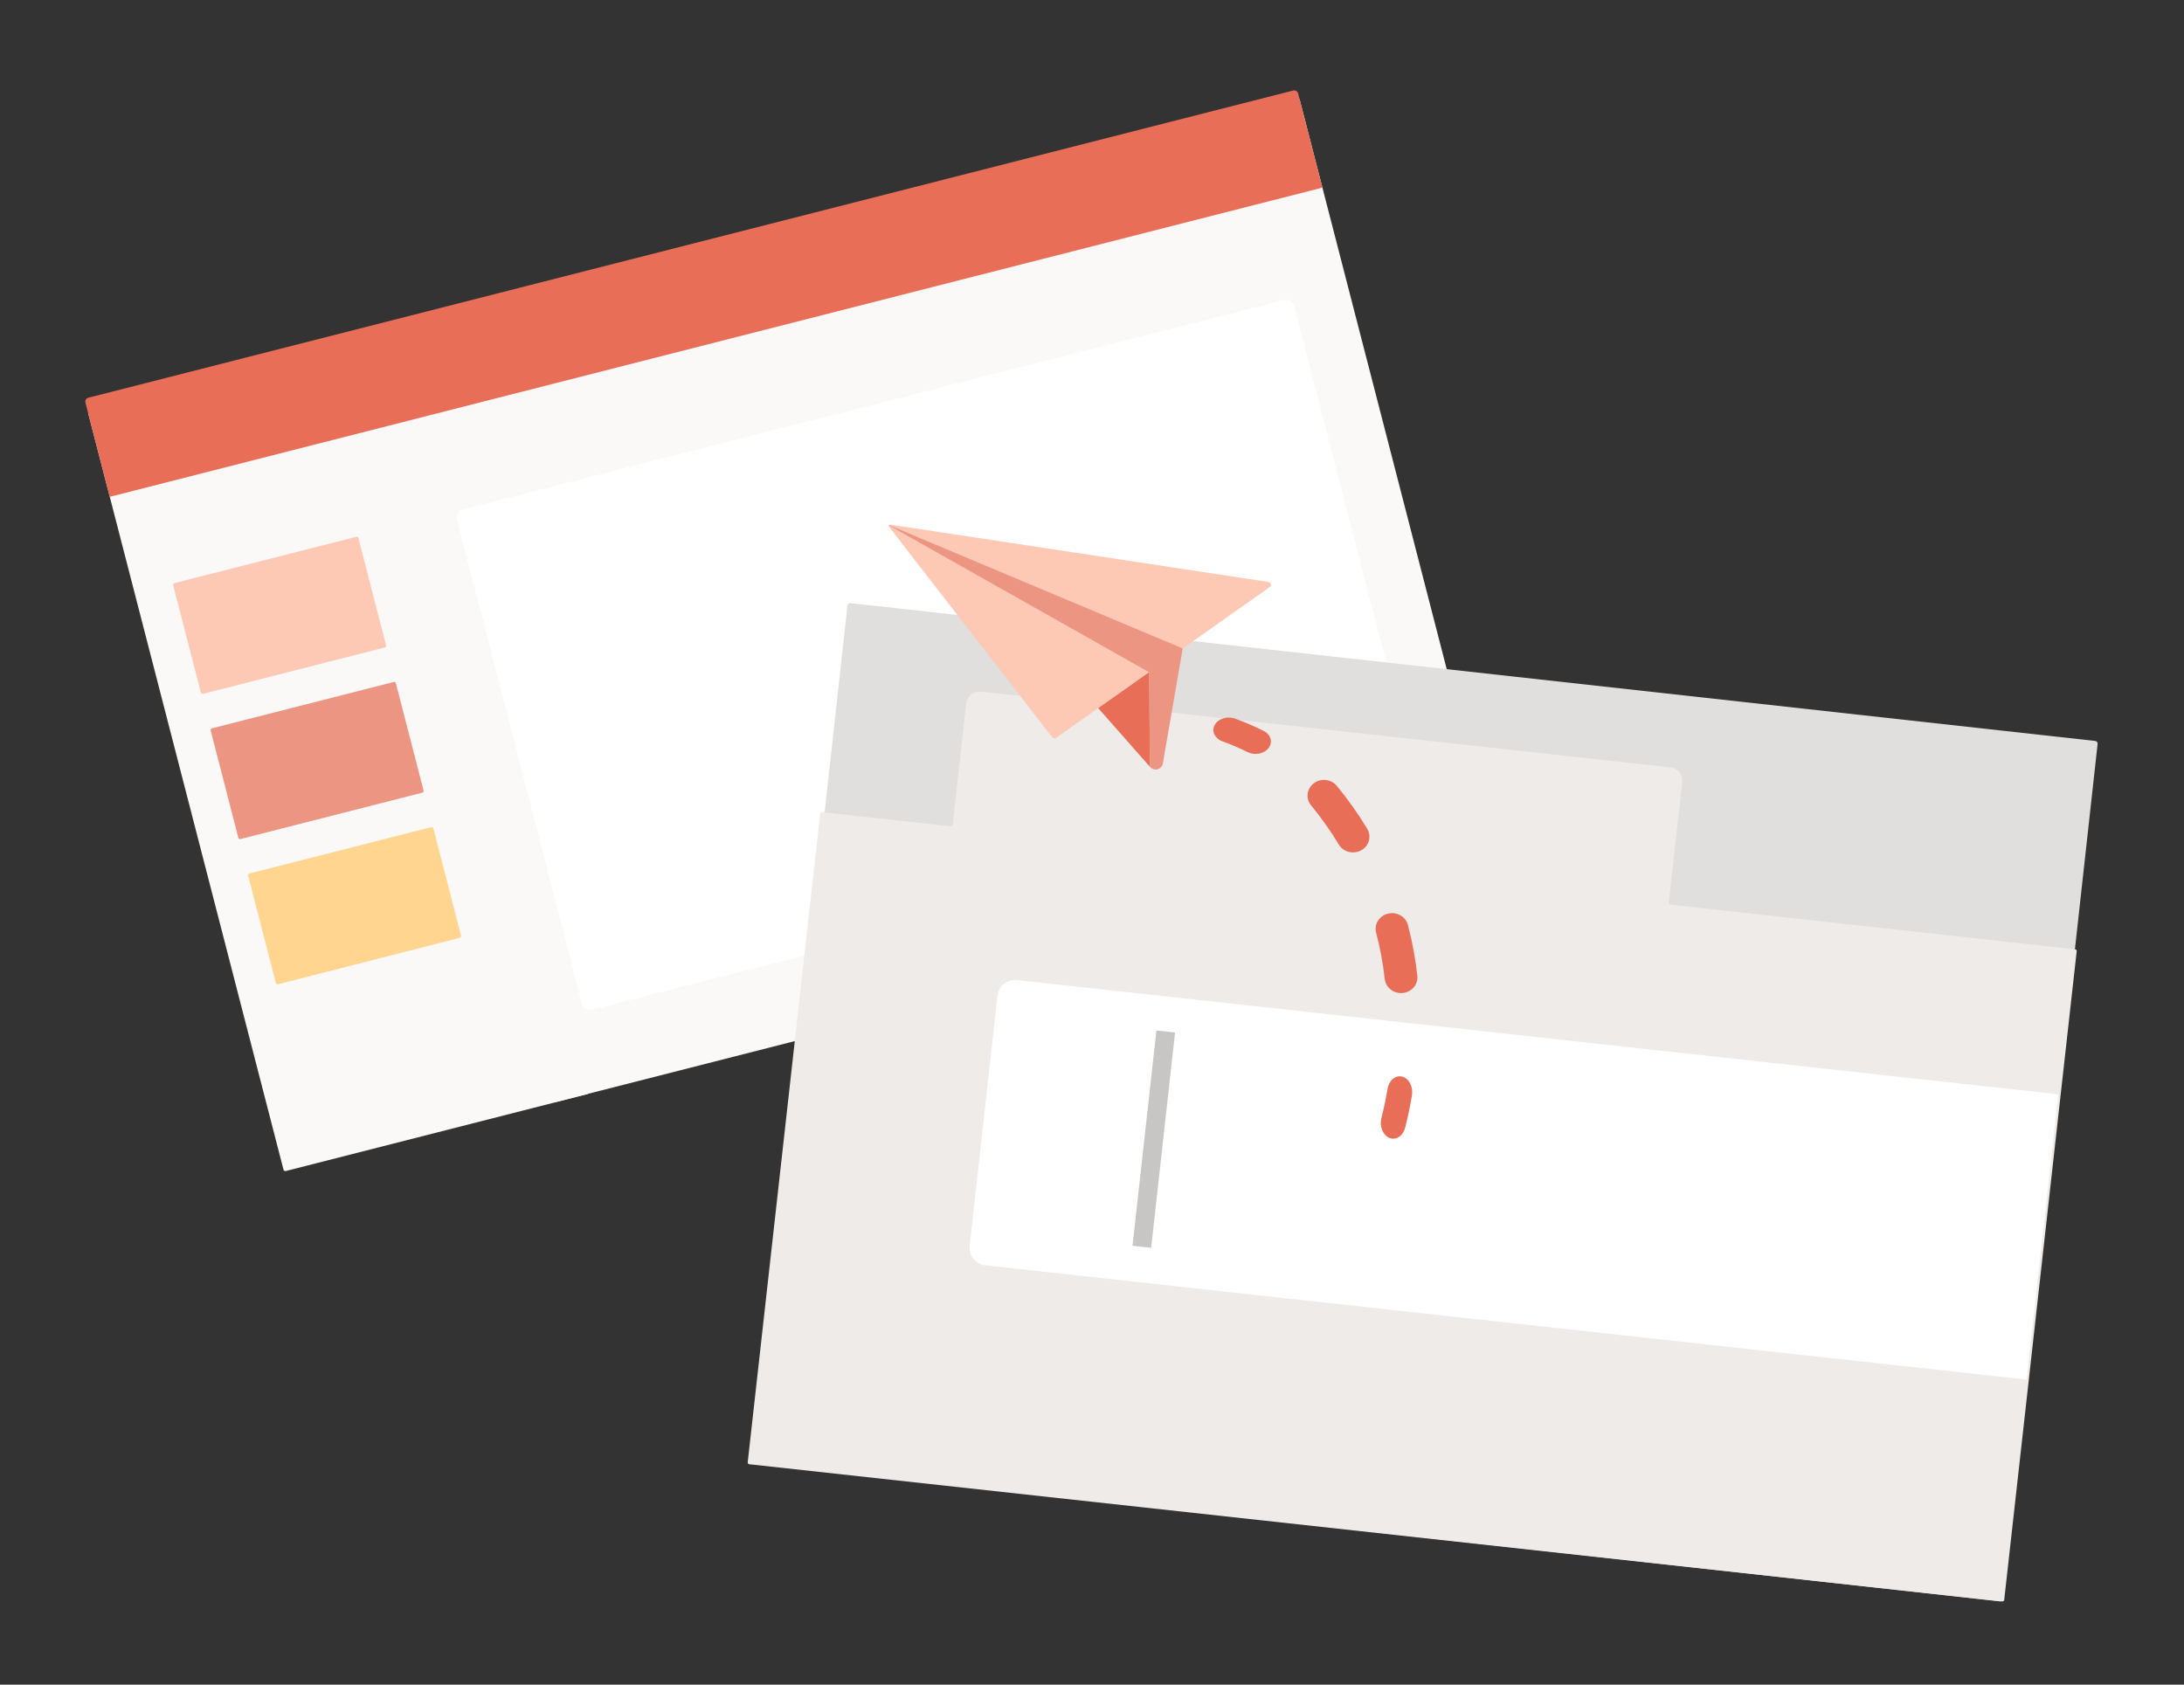 <?xml version="1.0" encoding="UTF-8"?>
<svg width="420px" height="324px" viewBox="0 0 420 324" version="1.1" xmlns="http://www.w3.org/2000/svg" xmlns:xlink="http://www.w3.org/1999/xlink">
    <rect x="0" y="0" width="420" height="324" fill="#333333" stroke="none"/>
    <!-- Generator: Sketch 64 (93537) - https://sketch.com -->
    <title>Default URL illustration@1x</title>
    <desc>Created with Sketch.</desc>
    <g id="Default-URL-illustration" stroke="none" stroke-width="1" fill="none" fill-rule="evenodd">
        <g id="Default-Guidance---Illustration-Copy" transform="translate(16, 16)">
            <path d="M19.064,53.362 L78.957,53.451 C79.099,53.451 79.213,53.565 79.214,53.706 L79.437,204.017 C79.437,204.158 79.323,204.271 79.181,204.271 L19.288,204.183 C19.093,204.178 18.936,204.021 18.933,203.828 L18.71,53.733 C18.71,53.534 18.872,53.373 19.072,53.373 L19.064,53.362 Z" id="Path" fill="#FAF9F8" fill-rule="nonzero" transform="translate(49.074, 128.817) rotate(-14.39) translate(-49.074, -128.817) "></path>
            <path d="M68.805,23.353 L255.156,23.629 C255.407,23.629 255.611,23.832 255.611,24.082 L255.836,175.072 C255.836,175.322 255.633,175.524 255.381,175.524 L69.03,175.249 C68.677,175.248 68.39,174.963 68.389,174.611 L68.166,23.976 C68.172,23.629 68.456,23.353 68.805,23.353 Z" id="Path" fill="#FAF9F8" fill-rule="nonzero" transform="translate(162.001, 99.439) rotate(-14.39) translate(-162.001, -99.439) "></path>
            <path d="M82.847,60.127 L245.814,60.368 C246.696,60.369 247.41,61.083 247.411,61.965 L247.554,158.16 C247.556,159.044 246.84,159.761 245.957,159.762 C245.955,159.762 245.953,159.762 245.952,159.762 L82.985,159.522 C82.103,159.52 81.389,158.806 81.387,157.924 L81.245,61.729 C81.243,60.846 81.958,60.128 82.842,60.127 C82.844,60.127 82.845,60.127 82.847,60.127 Z" id="Rectangle" fill="#FFFFFF" fill-rule="nonzero" transform="translate(164.399, 109.945) rotate(-14.39) translate(-164.399, -109.945) "></path>
            <path d="M19.728,91.319 L55.793,91.373 C55.986,91.373 56.142,91.529 56.143,91.722 L56.174,113.013 C56.174,113.207 56.018,113.364 55.825,113.364 C55.824,113.364 55.824,113.364 55.824,113.364 L19.759,113.311 C19.566,113.31 19.41,113.154 19.409,112.961 L19.378,91.67 C19.378,91.477 19.534,91.32 19.727,91.319 C19.728,91.319 19.728,91.319 19.728,91.319 Z" id="Rectangle" fill="#FDC9B5" fill-rule="nonzero" transform="translate(37.776, 102.342) rotate(-14.39) translate(-37.776, -102.342) "></path>
            <path d="M26.937,119.245 L63.002,119.298 C63.195,119.298 63.351,119.454 63.351,119.647 L63.383,140.938 C63.383,141.132 63.227,141.289 63.034,141.289 C63.033,141.289 63.033,141.289 63.033,141.289 L26.968,141.236 C26.775,141.235 26.619,141.079 26.618,140.886 L26.587,119.595 C26.586,119.402 26.743,119.245 26.936,119.245 C26.937,119.245 26.937,119.245 26.937,119.245 Z" id="Rectangle" fill="#ED9583" fill-rule="nonzero" transform="translate(44.985, 130.267) rotate(-14.39) translate(-44.985, -130.267) "></path>
            <path d="M34.145,147.164 L70.21,147.218 C70.403,147.218 70.559,147.374 70.56,147.567 L70.591,168.858 C70.592,169.051 70.435,169.208 70.242,169.209 C70.241,169.209 70.241,169.209 70.241,169.209 L34.176,169.155 C33.983,169.155 33.827,168.999 33.827,168.806 L33.795,147.515 C33.795,147.322 33.951,147.165 34.144,147.164 C34.145,147.164 34.145,147.164 34.145,147.164 Z" id="Rectangle" fill="#FFD590" fill-rule="nonzero" transform="translate(52.193, 158.186) rotate(-14.39) translate(-52.193, -158.186) "></path>
            <path d="M16.859,33.374 L257.279,33.729 C257.564,33.729 257.794,33.959 257.795,34.242 L258.019,185.114 C258.019,185.397 257.789,185.625 257.505,185.625 L17.084,185.27 C16.682,185.269 16.356,184.945 16.356,184.546 L16.132,34.096 C16.132,33.697 16.457,33.374 16.859,33.374 Z" id="Path" transform="translate(137.076, 109.499) rotate(-14.39) translate(-137.076, -109.499) "></path>
            <path d="M-0.303,30.466 L238.82,30.82 C239.026,30.82 239.223,30.901 239.368,31.046 C239.513,31.19 239.595,31.386 239.595,31.59 L239.623,50.306 L-1.048,49.951 L-1.076,31.235 C-1.076,30.81 -0.73,30.466 -0.303,30.466 Z" id="Path" fill="#E86E58" fill-rule="nonzero" transform="translate(119.274, 40.386) rotate(-14.39) translate(-119.274, -40.386) "></path>
            <path d="M129.264,265.497 C129.126,265.484 128.998,265.416 128.91,265.308 C128.823,265.199 128.782,265.06 128.798,264.922 L146.977,100.461 C147.008,100.178 147.263,99.973 147.546,100.003 L386.931,126.506 C387.214,126.538 387.419,126.793 387.388,127.076 L369.21,291.537 C369.18,291.818 368.93,292.023 368.649,291.998 L129.264,265.497 Z" id="Path" fill="#E1DFDD" fill-rule="nonzero"></path>
            <path d="M369.071,292 L128.084,265.614 C127.996,265.604 127.916,265.56 127.861,265.492 C127.806,265.424 127.781,265.337 127.789,265.25 L141.729,140.496 C141.739,140.41 141.783,140.33 141.852,140.276 C141.921,140.221 142.008,140.196 142.096,140.206 L166.835,142.918 C167.017,142.937 167.179,142.808 167.199,142.628 L169.816,119.256 C169.972,117.864 171.237,116.862 172.641,117.016 L305.259,131.59 C305.934,131.663 306.551,131.999 306.975,132.523 C307.399,133.048 307.596,133.718 307.52,134.386 L304.917,157.636 C304.898,157.816 305.029,157.977 305.21,157.997 L383.072,166.575 C383.253,166.595 383.384,166.756 383.366,166.936 L369.426,291.69 C369.422,291.778 369.381,291.86 369.314,291.919 C369.247,291.977 369.159,292.006 369.071,292 Z" id="Path" fill="#EEEBE9" fill-rule="nonzero"></path>
            <path d="M175.953,183.188 L377.421,183.054 L377.384,238.262 L175.916,238.397 C174.04,238.399 172.521,236.887 172.521,235.022 L172.553,186.563 C172.557,184.7 174.079,183.19 175.953,183.188 Z" id="Path" fill="#FFFFFF" fill-rule="nonzero" transform="translate(274.971, 210.725) rotate(6.3) translate(-274.971, -210.725) "></path>
            <polygon id="Rectangle" fill="#C8C6C4" fill-rule="nonzero" transform="translate(205.882, 203.09) rotate(6.3) translate(-205.882, -203.09) " points="204.092 182.26 207.7 182.257 207.672 223.921 204.064 223.923"></polygon>
            <polygon id="Path" fill="#E86E58" fill-rule="nonzero" points="205.136 131.473 195.17 120.167 205.009 113.206"></polygon>
            <path d="M155.047,84.956 C155.109,84.913 155.185,84.896 155.26,84.909 L227.928,95.924 C228.156,95.958 228.34,96.122 228.394,96.339 C228.448,96.556 228.361,96.784 228.174,96.914 L212.491,107.979 L206.031,112.54 L187.114,125.888 C186.993,125.978 186.84,126.016 186.69,125.994 C186.539,125.971 186.405,125.889 186.319,125.767 L154.994,85.349 C154.944,85.29 154.923,85.213 154.936,85.137 C154.946,85.065 154.986,84.999 155.047,84.956 Z" id="Path" fill="#FDC9B5" fill-rule="nonzero"></path>
            <path d="M154.992,85 L211.445,108.714 L207.622,130.837 C207.54,131.377 207.135,131.817 206.594,131.955 C206.053,132.094 205.479,131.904 205.136,131.473 L205.111,129.802 L204.992,113.293 L154.957,85.043 C154.967,85.028 154.979,85.013 154.992,85 Z" id="Path" fill="#ED9583" fill-rule="nonzero"></path>
            <path d="M251.566,202.963 C251.437,202.938 251.311,202.899 251.188,202.847 C250.584,202.595 250.084,202.047 249.797,201.324 C249.511,200.601 249.462,199.762 249.661,198.993 C250.13,197.162 250.524,195.3 250.84,193.416 C251.116,191.767 252.389,190.716 253.682,191.068 C254.976,191.42 255.801,193.042 255.524,194.691 C255.174,196.794 254.735,198.872 254.209,200.915 C253.838,202.328 252.721,203.194 251.566,202.963 Z" id="Path" fill="#E86E58" fill-rule="nonzero"></path>
            <path d="M252.94,174.962 C251.529,174.748 250.445,173.654 250.295,172.294 C249.963,169.268 249.405,166.27 248.626,163.321 C248.24,161.719 249.263,160.117 250.927,159.715 C252.591,159.312 254.285,160.258 254.74,161.842 C255.593,165.071 256.203,168.355 256.566,171.667 C256.67,172.6 256.313,173.526 255.603,174.172 C254.892,174.818 253.908,175.11 252.94,174.962 L252.94,174.962 Z M243.714,147.913 C242.773,147.773 241.949,147.232 241.473,146.442 C239.887,143.807 238.104,141.286 236.137,138.899 C235.054,137.592 235.283,135.692 236.648,134.655 C238.013,133.618 239.997,133.836 241.08,135.143 C243.238,137.759 245.195,140.523 246.933,143.411 C247.541,144.418 247.491,145.67 246.803,146.629 C246.116,147.588 244.914,148.083 243.714,147.902 L243.714,147.913 Z" id="Shape" fill="#E86E58" fill-rule="nonzero"></path>
            <path d="M224.994,128.972 C224.604,128.922 224.231,128.81 223.895,128.642 C222.33,127.857 220.701,127.159 219.019,126.552 C217.577,125.99 216.948,124.605 217.598,123.423 C218.248,122.241 219.942,121.69 221.425,122.177 C223.351,122.874 225.217,123.674 227.01,124.572 C228.206,125.172 228.714,126.369 228.225,127.436 C227.737,128.503 226.386,129.145 224.994,128.972 Z" id="Path" fill="#E86E58" fill-rule="nonzero"></path>
        </g>
    </g>
</svg>